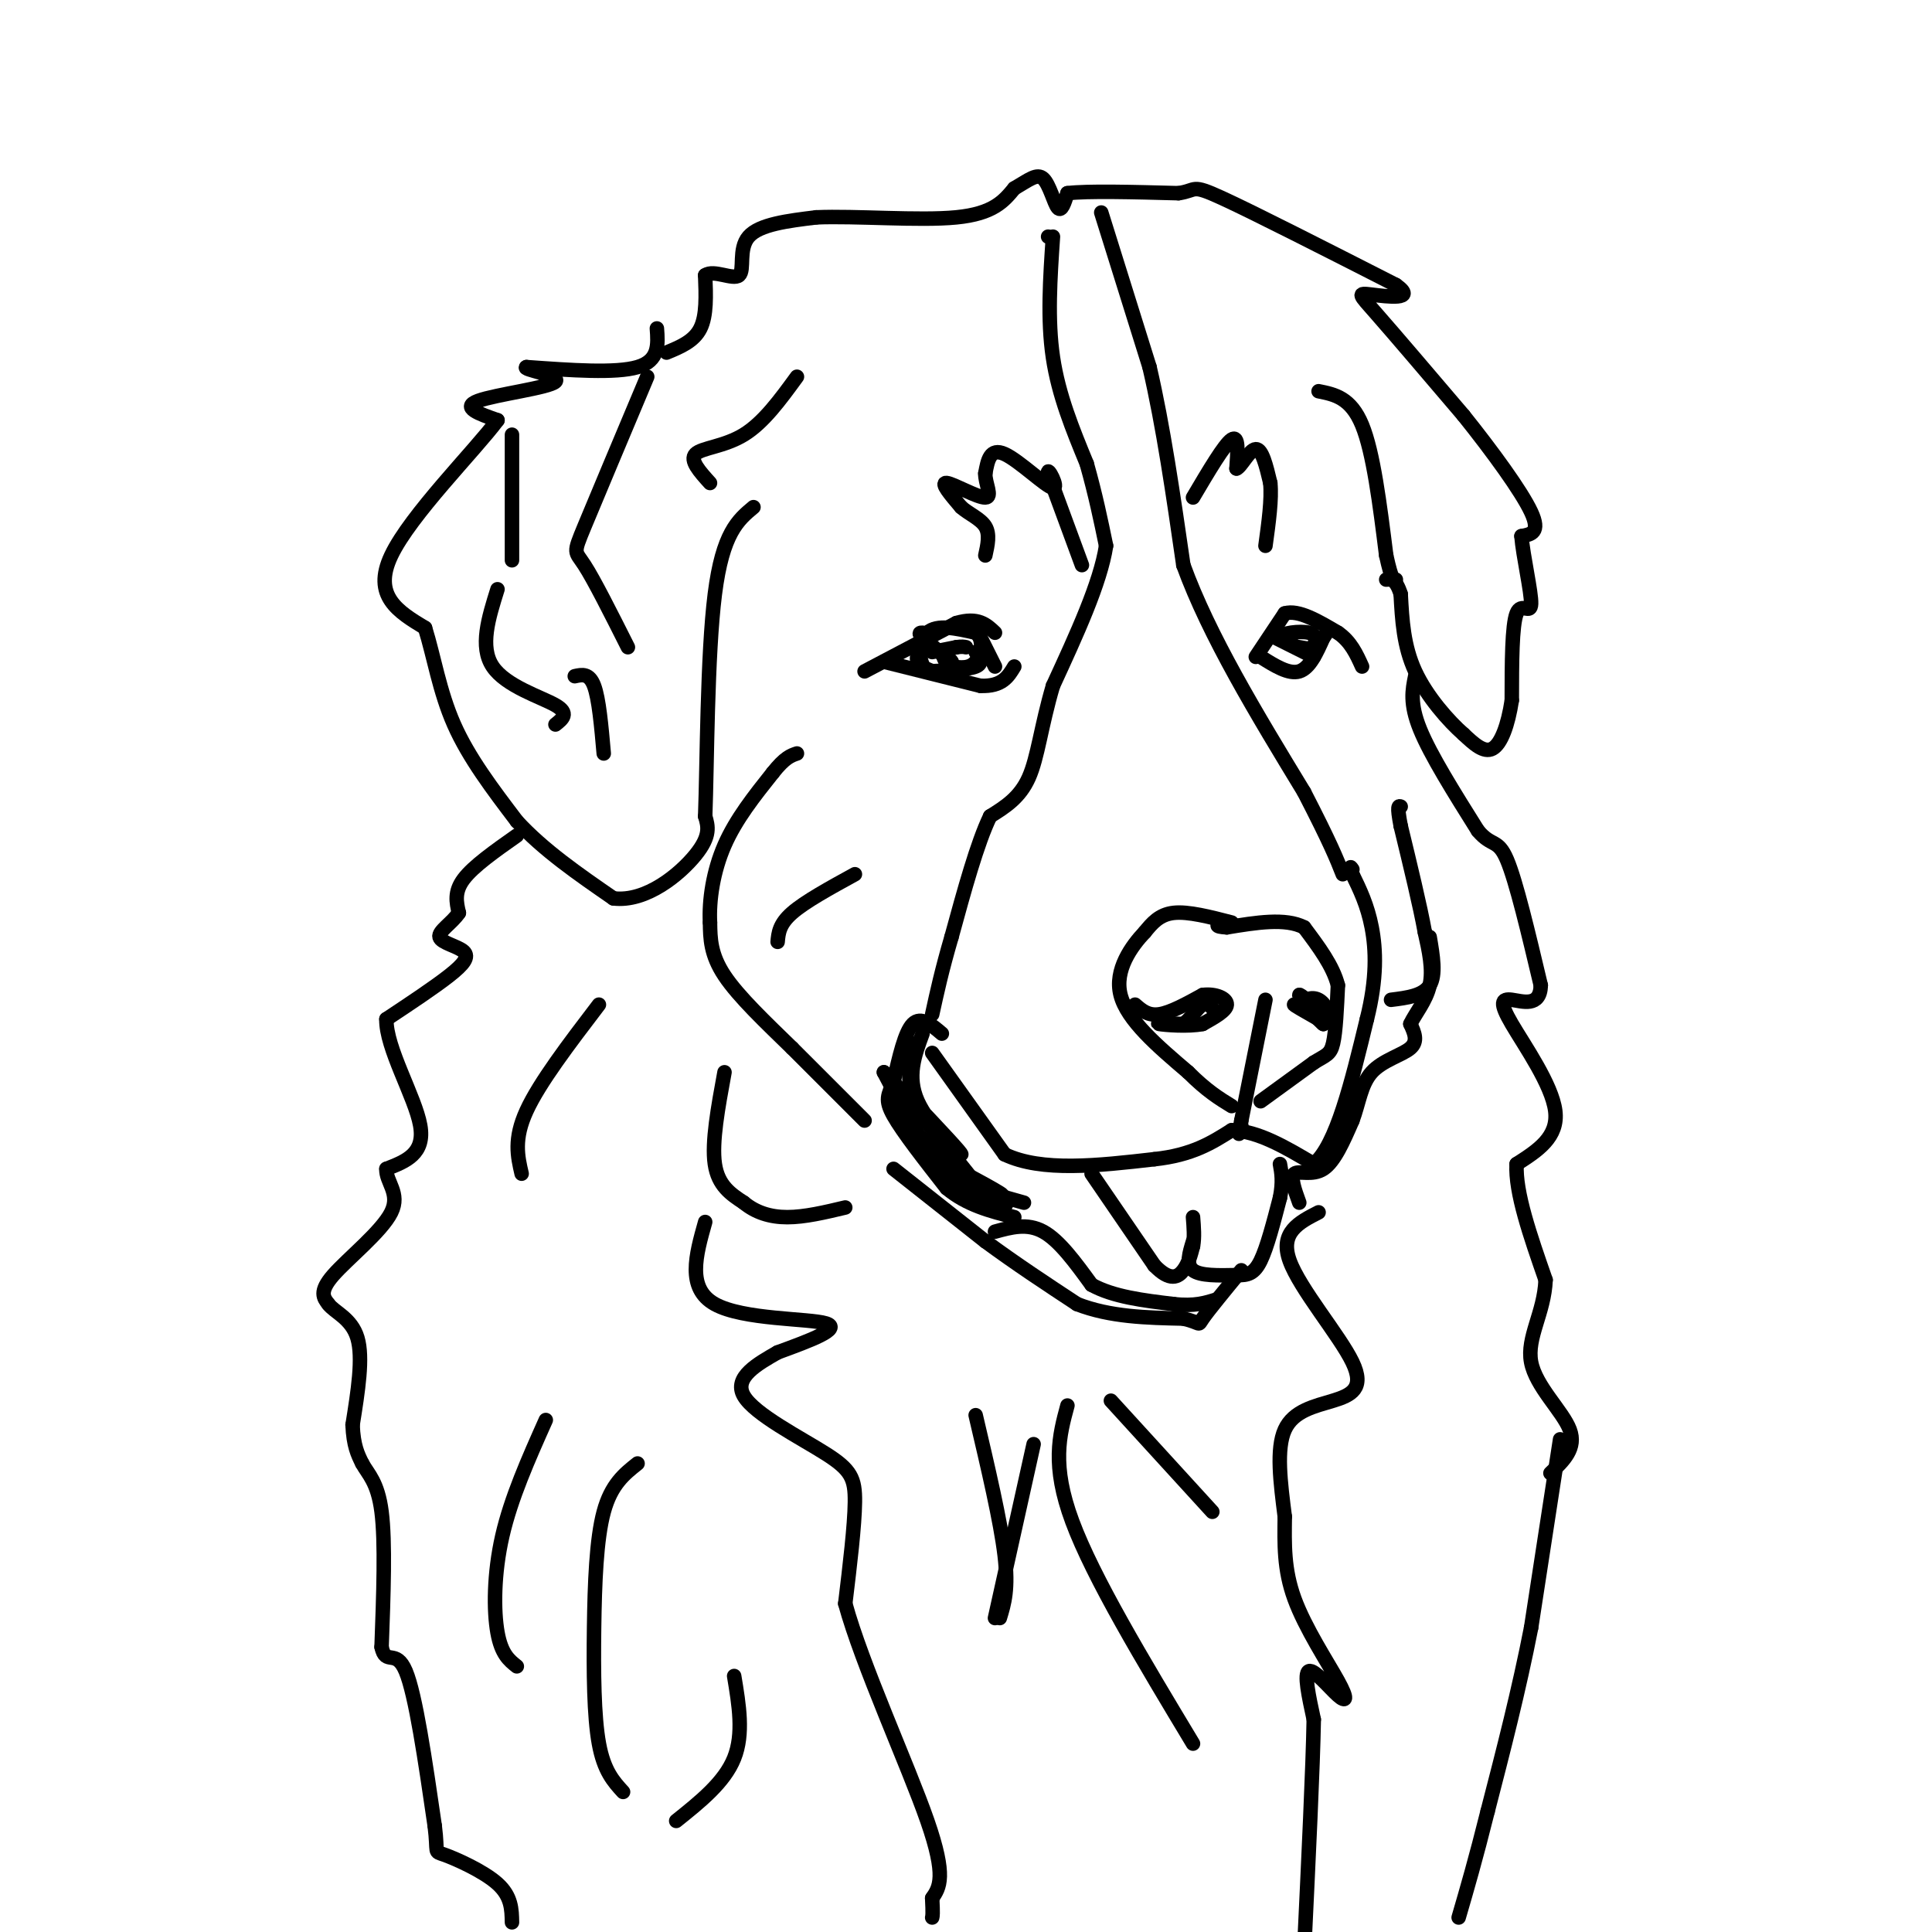 <svg viewBox='0 0 400 400' version='1.1' xmlns='http://www.w3.org/2000/svg' xmlns:xlink='http://www.w3.org/1999/xlink'><g fill='none' stroke='#000000' stroke-width='3' stroke-linecap='round' stroke-linejoin='round'><path d='M195,214c-2.167,-1.833 -4.333,-3.667 -6,-2c-1.667,1.667 -2.833,6.833 -4,12'/><path d='M185,224c-1.111,2.756 -1.889,3.644 0,7c1.889,3.356 6.444,9.178 11,15'/><path d='M196,246c4.167,3.500 9.083,4.750 14,6'/><path d='M193,218c0.000,0.000 15.000,21.000 15,21'/><path d='M208,239c7.667,3.667 19.333,2.333 31,1'/><path d='M239,240c7.833,-0.833 11.917,-3.417 16,-6'/><path d='M255,234c5.500,0.167 11.250,3.583 17,7'/><path d='M272,241c4.667,-3.833 7.833,-16.917 11,-30'/><path d='M283,211c2.111,-8.400 1.889,-14.400 1,-19c-0.889,-4.600 -2.444,-7.800 -4,-11'/><path d='M280,181c-0.667,-2.000 -0.333,-1.500 0,-1'/><path d='M255,191c-4.500,-1.167 -9.000,-2.333 -12,-2c-3.000,0.333 -4.500,2.167 -6,4'/><path d='M237,193c-2.667,2.800 -6.333,7.800 -5,13c1.333,5.200 7.667,10.600 14,16'/><path d='M246,222c3.833,3.833 6.417,5.417 9,7'/><path d='M262,207c0.000,0.000 -5.000,25.000 -5,25'/><path d='M257,232c-0.833,4.333 -0.417,2.667 0,1'/><path d='M261,228c0.000,0.000 11.000,-8.000 11,-8'/><path d='M272,220c2.556,-1.600 3.444,-1.600 4,-4c0.556,-2.400 0.778,-7.200 1,-12'/><path d='M277,204c-1.000,-4.000 -4.000,-8.000 -7,-12'/><path d='M270,192c-3.833,-2.000 -9.917,-1.000 -16,0'/><path d='M254,192c-2.833,-0.167 -1.917,-0.583 -1,-1'/><path d='M235,208c1.333,1.167 2.667,2.333 5,2c2.333,-0.333 5.667,-2.167 9,-4'/><path d='M249,206c2.733,-0.356 5.067,0.756 5,2c-0.067,1.244 -2.533,2.622 -5,4'/><path d='M249,212c-3.000,0.622 -8.000,0.178 -9,0c-1.000,-0.178 2.000,-0.089 5,0'/><path d='M245,212c1.533,-0.978 2.867,-3.422 4,-4c1.133,-0.578 2.067,0.711 3,2'/><path d='M274,210c-2.500,-2.167 -5.000,-4.333 -5,-4c0.000,0.333 2.500,3.167 5,6'/><path d='M274,212c0.167,0.333 -1.917,-1.833 -4,-4'/><path d='M270,208c-0.112,-1.069 1.609,-1.740 3,-1c1.391,0.740 2.451,2.892 1,3c-1.451,0.108 -5.415,-1.826 -6,-2c-0.585,-0.174 2.207,1.413 5,3'/><path d='M273,211c0.833,0.500 0.417,0.250 0,0'/><path d='M226,243c0.000,0.000 13.000,19.000 13,19'/><path d='M239,262c3.267,3.400 4.933,2.400 6,1c1.067,-1.400 1.533,-3.200 2,-5'/><path d='M247,258c0.333,-1.833 0.167,-3.917 0,-6'/><path d='M247,257c-0.750,2.417 -1.500,4.833 0,6c1.500,1.167 5.250,1.083 9,1'/><path d='M256,264c2.333,0.067 3.667,-0.267 5,-3c1.333,-2.733 2.667,-7.867 4,-13'/><path d='M265,248c0.667,-3.333 0.333,-5.167 0,-7'/><path d='M206,255c3.333,-0.917 6.667,-1.833 10,0c3.333,1.833 6.667,6.417 10,11'/><path d='M226,266c4.500,2.500 10.750,3.250 17,4'/><path d='M243,270c4.333,0.500 6.667,-0.250 9,-1'/><path d='M185,242c0.000,0.000 19.000,15.000 19,15'/><path d='M204,257c6.333,4.667 12.667,8.833 19,13'/><path d='M223,270c6.833,2.667 14.417,2.833 22,3'/><path d='M245,273c3.956,0.911 2.844,1.689 4,0c1.156,-1.689 4.578,-5.844 8,-10'/><path d='M136,68c0.250,3.333 0.500,6.667 -4,8c-4.500,1.333 -13.750,0.667 -23,0'/><path d='M109,76c-1.202,0.488 7.292,1.708 6,3c-1.292,1.292 -12.369,2.655 -16,4c-3.631,1.345 0.185,2.673 4,4'/><path d='M103,87c-4.578,6.178 -18.022,19.622 -22,28c-3.978,8.378 1.511,11.689 7,15'/><path d='M88,130c1.844,5.889 2.956,13.111 6,20c3.044,6.889 8.022,13.444 13,20'/><path d='M107,170c5.500,6.000 12.750,11.000 20,16'/><path d='M127,186c6.800,0.844 13.800,-5.044 17,-9c3.200,-3.956 2.600,-5.978 2,-8'/><path d='M146,169c0.400,-10.667 0.400,-33.333 2,-46c1.600,-12.667 4.800,-15.333 8,-18'/><path d='M138,73c2.833,-1.167 5.667,-2.333 7,-5c1.333,-2.667 1.167,-6.833 1,-11'/><path d='M146,57c1.786,-1.274 5.750,1.042 7,0c1.250,-1.042 -0.214,-5.440 2,-8c2.214,-2.560 8.107,-3.280 14,-4'/><path d='M169,45c8.089,-0.356 21.311,0.756 29,0c7.689,-0.756 9.844,-3.378 12,-6'/><path d='M210,39c3.060,-1.774 4.708,-3.208 6,-2c1.292,1.208 2.226,5.060 3,6c0.774,0.940 1.387,-1.030 2,-3'/><path d='M221,40c4.167,-0.500 13.583,-0.250 23,0'/><path d='M244,40c3.978,-0.578 2.422,-2.022 9,1c6.578,3.022 21.289,10.511 36,18'/><path d='M289,59c4.595,3.250 -1.917,2.375 -5,2c-3.083,-0.375 -2.738,-0.250 1,4c3.738,4.250 10.869,12.625 18,21'/><path d='M303,86c6.000,7.489 12.000,15.711 14,20c2.000,4.289 0.000,4.644 -2,5'/><path d='M315,111c0.310,4.036 2.083,11.625 2,14c-0.083,2.375 -2.024,-0.464 -3,2c-0.976,2.464 -0.988,10.232 -1,18'/><path d='M313,145c-0.778,5.156 -2.222,9.044 -4,10c-1.778,0.956 -3.889,-1.022 -6,-3'/><path d='M303,152c-3.022,-2.644 -7.578,-7.756 -10,-13c-2.422,-5.244 -2.711,-10.622 -3,-16'/><path d='M290,123c-1.000,-3.167 -2.000,-3.083 -3,-3'/><path d='M293,140c-0.583,2.833 -1.167,5.667 1,11c2.167,5.333 7.083,13.167 12,21'/><path d='M306,172c2.889,3.444 4.111,1.556 6,6c1.889,4.444 4.444,15.222 7,26'/><path d='M319,204c-0.107,4.651 -3.874,3.278 -6,3c-2.126,-0.278 -2.611,0.541 0,5c2.611,4.459 8.317,12.560 9,18c0.683,5.440 -3.659,8.220 -8,11'/><path d='M314,241c-0.333,5.833 2.833,14.917 6,24'/><path d='M320,265c-0.274,6.833 -3.958,11.917 -3,17c0.958,5.083 6.560,10.167 8,14c1.440,3.833 -1.280,6.417 -4,9'/><path d='M323,298c0.000,0.000 -6.000,39.000 -6,39'/><path d='M317,337c-2.500,12.833 -5.750,25.417 -9,38'/><path d='M308,375c-2.500,10.000 -4.250,16.000 -6,22'/><path d='M107,173c-4.500,3.167 -9.000,6.333 -11,9c-2.000,2.667 -1.500,4.833 -1,7'/><path d='M95,189c-1.370,2.085 -4.295,3.796 -4,5c0.295,1.204 3.810,1.901 5,3c1.190,1.099 0.054,2.600 -3,5c-3.054,2.400 -8.027,5.700 -13,9'/><path d='M80,211c-0.156,5.889 5.956,16.111 7,22c1.044,5.889 -2.978,7.444 -7,9'/><path d='M80,242c-0.155,2.726 2.958,5.042 1,9c-1.958,3.958 -8.988,9.560 -12,13c-3.012,3.440 -2.006,4.720 -1,6'/><path d='M68,270c1.222,1.689 4.778,2.911 6,7c1.222,4.089 0.111,11.044 -1,18'/><path d='M73,295c0.167,4.333 1.083,6.167 2,8'/><path d='M75,303c1.200,2.222 3.200,3.778 4,10c0.800,6.222 0.400,17.111 0,28'/><path d='M79,341c0.844,4.044 2.956,0.156 5,5c2.044,4.844 4.022,18.422 6,32'/><path d='M90,378c0.762,6.048 -0.333,5.167 2,6c2.333,0.833 8.095,3.381 11,6c2.905,2.619 2.952,5.310 3,8'/><path d='M179,232c0.000,0.000 -15.000,-15.000 -15,-15'/><path d='M164,217c-5.311,-5.178 -11.089,-10.622 -14,-15c-2.911,-4.378 -2.956,-7.689 -3,-11'/><path d='M147,191c-0.244,-4.600 0.644,-10.600 3,-16c2.356,-5.400 6.178,-10.200 10,-15'/><path d='M160,160c2.500,-3.167 3.750,-3.583 5,-4'/><path d='M179,139c0.000,0.000 19.000,-10.000 19,-10'/><path d='M198,129c4.500,-1.333 6.250,0.333 8,2'/><path d='M183,137c0.000,0.000 20.000,5.000 20,5'/><path d='M203,142c4.500,0.167 5.750,-1.917 7,-4'/><path d='M202,130c0.000,0.000 4.000,8.000 4,8'/><path d='M193,131c-1.833,2.250 -3.667,4.500 -3,6c0.667,1.500 3.833,2.250 7,3'/><path d='M202,135c0.833,1.167 1.667,2.333 0,3c-1.667,0.667 -5.833,0.833 -10,1'/><path d='M192,139c-2.000,-1.622 -2.000,-6.178 0,-8c2.000,-1.822 6.000,-0.911 10,0'/><path d='M202,131c1.778,1.289 1.222,4.511 0,6c-1.222,1.489 -3.111,1.244 -5,1'/><path d='M197,138c-1.167,-0.333 -1.583,-1.667 -2,-3'/><path d='M195,135c0.400,0.200 2.400,2.200 2,2c-0.400,-0.200 -3.200,-2.600 -6,-5'/><path d='M191,132c-1.000,-1.000 -0.500,-1.000 0,-1'/><path d='M193,135c0.000,0.000 5.000,-1.000 5,-1'/><path d='M198,134c1.167,-0.167 1.583,-0.083 2,0'/><path d='M260,136c0.000,0.000 6.000,-9.000 6,-9'/><path d='M266,127c2.833,-0.833 6.917,1.583 11,4'/><path d='M277,131c2.667,1.833 3.833,4.417 5,7'/><path d='M261,136c2.917,1.833 5.833,3.667 8,3c2.167,-0.667 3.583,-3.833 5,-7'/><path d='M274,132c0.833,-1.167 0.417,-0.583 0,0'/><path d='M264,132c0.000,0.000 8.000,4.000 8,4'/><path d='M272,136c0.167,0.000 -3.417,-2.000 -7,-4'/><path d='M265,132c0.200,-0.978 4.200,-1.422 6,-1c1.800,0.422 1.400,1.711 1,3'/><path d='M272,134c-0.333,0.500 -1.667,0.250 -3,0'/><path d='M217,49c0.000,0.000 0.000,0.000 0,0'/><path d='M218,49c-0.583,8.583 -1.167,17.167 0,25c1.167,7.833 4.083,14.917 7,22'/><path d='M225,96c1.833,6.500 2.917,11.750 4,17'/><path d='M229,113c-1.167,7.667 -6.083,18.333 -11,29'/><path d='M218,142c-2.467,8.378 -3.133,14.822 -5,19c-1.867,4.178 -4.933,6.089 -8,8'/><path d='M205,169c-2.667,5.500 -5.333,15.250 -8,25'/><path d='M197,194c-2.000,6.833 -3.000,11.417 -4,16'/><path d='M288,207c3.333,-0.417 6.667,-0.833 8,-3c1.333,-2.167 0.667,-6.083 0,-10'/><path d='M269,249c-0.956,-2.644 -1.911,-5.289 -1,-6c0.911,-0.711 3.689,0.511 6,-1c2.311,-1.511 4.156,-5.756 6,-10'/><path d='M280,232c1.357,-3.571 1.750,-7.500 4,-10c2.250,-2.500 6.357,-3.571 8,-5c1.643,-1.429 0.821,-3.214 0,-5'/><path d='M292,212c0.933,-2.067 3.267,-4.733 4,-8c0.733,-3.267 -0.133,-7.133 -1,-11'/><path d='M295,193c-1.000,-5.500 -3.000,-13.750 -5,-22'/><path d='M290,171c-0.833,-4.333 -0.417,-4.167 0,-4'/><path d='M228,44c0.000,0.000 10.000,32.000 10,32'/><path d='M238,76c2.833,12.167 4.917,26.583 7,41'/><path d='M245,117c5.333,14.667 15.167,30.833 25,47'/><path d='M270,164c5.500,10.667 6.750,13.833 8,17'/><path d='M150,222c-1.333,7.250 -2.667,14.500 -2,19c0.667,4.500 3.333,6.250 6,8'/><path d='M154,249c2.400,2.000 5.400,3.000 9,3c3.600,0.000 7.800,-1.000 12,-2'/><path d='M146,253c-1.933,6.867 -3.867,13.733 2,17c5.867,3.267 19.533,2.933 23,4c3.467,1.067 -3.267,3.533 -10,6'/><path d='M161,280c-4.061,2.332 -9.212,5.161 -7,9c2.212,3.839 11.788,8.687 17,12c5.212,3.313 6.061,5.089 6,10c-0.061,4.911 -1.030,12.955 -2,21'/><path d='M175,332c3.422,12.556 12.978,33.444 17,45c4.022,11.556 2.511,13.778 1,16'/><path d='M193,393c0.167,3.333 0.083,3.667 0,4'/><path d='M273,251c-4.049,2.072 -8.099,4.144 -6,10c2.099,5.856 10.346,15.498 13,21c2.654,5.502 -0.285,6.866 -4,8c-3.715,1.134 -8.204,2.038 -10,6c-1.796,3.962 -0.898,10.981 0,18'/><path d='M266,314c-0.067,5.682 -0.233,10.887 2,17c2.233,6.113 6.867,13.133 9,17c2.133,3.867 1.767,4.579 0,3c-1.767,-1.579 -4.933,-5.451 -6,-5c-1.067,0.451 -0.033,5.226 1,10'/><path d='M272,356c-0.167,9.667 -1.083,28.833 -2,48'/><path d='M202,293c2.583,11.000 5.167,22.000 6,29c0.833,7.000 -0.083,10.000 -1,13'/><path d='M206,335c0.000,0.000 8.000,-36.000 8,-36'/><path d='M221,291c-1.667,6.167 -3.333,12.333 1,24c4.333,11.667 14.667,28.833 25,46'/><path d='M230,290c0.000,0.000 21.000,23.000 21,23'/><path d='M113,294c-3.600,8.067 -7.200,16.133 -9,24c-1.800,7.867 -1.800,15.533 -1,20c0.800,4.467 2.400,5.733 4,7'/><path d='M132,303c-2.732,2.167 -5.464,4.333 -7,10c-1.536,5.667 -1.875,14.833 -2,24c-0.125,9.167 -0.036,18.333 1,24c1.036,5.667 3.018,7.833 5,10'/><path d='M152,347c1.000,6.000 2.000,12.000 0,17c-2.000,5.000 -7.000,9.000 -12,13'/><path d='M124,208c-6.167,8.083 -12.333,16.167 -15,22c-2.667,5.833 -1.833,9.417 -1,13'/><path d='M165,78c-3.467,4.756 -6.933,9.511 -11,12c-4.067,2.489 -8.733,2.711 -10,4c-1.267,1.289 0.867,3.644 3,6'/><path d='M134,78c-5.289,12.578 -10.578,25.156 -13,31c-2.422,5.844 -1.978,4.956 0,8c1.978,3.044 5.489,10.022 9,17'/><path d='M103,122c-1.867,5.956 -3.733,11.911 -1,16c2.733,4.089 10.067,6.311 13,8c2.933,1.689 1.467,2.844 0,4'/><path d='M119,140c1.500,-0.333 3.000,-0.667 4,2c1.000,2.667 1.500,8.333 2,14'/><path d='M106,90c0.000,0.000 0.000,26.000 0,26'/><path d='M273,81c3.333,0.667 6.667,1.333 9,7c2.333,5.667 3.667,16.333 5,27'/><path d='M287,115c1.167,5.333 1.583,5.167 2,5'/><path d='M247,103c3.250,-5.500 6.500,-11.000 8,-12c1.500,-1.000 1.250,2.500 1,6'/><path d='M256,97c0.911,-0.267 2.689,-3.933 4,-4c1.311,-0.067 2.156,3.467 3,7'/><path d='M263,100c0.333,3.333 -0.333,8.167 -1,13'/><path d='M224,117c0.000,0.000 -7.000,-19.000 -7,-19'/><path d='M217,98c-0.310,-1.798 2.417,3.208 1,3c-1.417,-0.208 -6.976,-5.631 -10,-7c-3.024,-1.369 -3.512,1.315 -4,4'/><path d='M204,98c-0.107,1.988 1.625,4.958 0,5c-1.625,0.042 -6.607,-2.845 -8,-3c-1.393,-0.155 0.804,2.423 3,5'/><path d='M199,105c1.578,1.400 4.022,2.400 5,4c0.978,1.600 0.489,3.800 0,6'/><path d='M177,181c-5.167,2.833 -10.333,5.667 -13,8c-2.667,2.333 -2.833,4.167 -3,6'/><path d='M191,214c-1.644,4.444 -3.289,8.889 -1,14c2.289,5.111 8.511,10.889 9,11c0.489,0.111 -4.756,-5.444 -10,-11'/><path d='M189,228c-1.511,-5.089 -0.289,-12.311 0,-12c0.289,0.311 -0.356,8.156 -1,16'/><path d='M188,232c2.500,4.643 9.250,8.250 11,10c1.750,1.750 -1.500,1.643 -5,-2c-3.500,-3.643 -7.250,-10.821 -11,-18'/><path d='M183,222c1.333,0.833 10.167,11.917 19,23'/><path d='M202,245c-0.048,1.964 -9.667,-4.625 -9,-5c0.667,-0.375 11.619,5.464 14,7c2.381,1.536 -3.810,-1.232 -10,-4'/><path d='M197,243c-3.180,-1.578 -6.131,-3.522 -3,-2c3.131,1.522 12.344,6.511 14,8c1.656,1.489 -4.247,-0.522 -8,-2c-3.753,-1.478 -5.358,-2.422 -3,-2c2.358,0.422 8.679,2.211 15,4'/></g>
</svg>